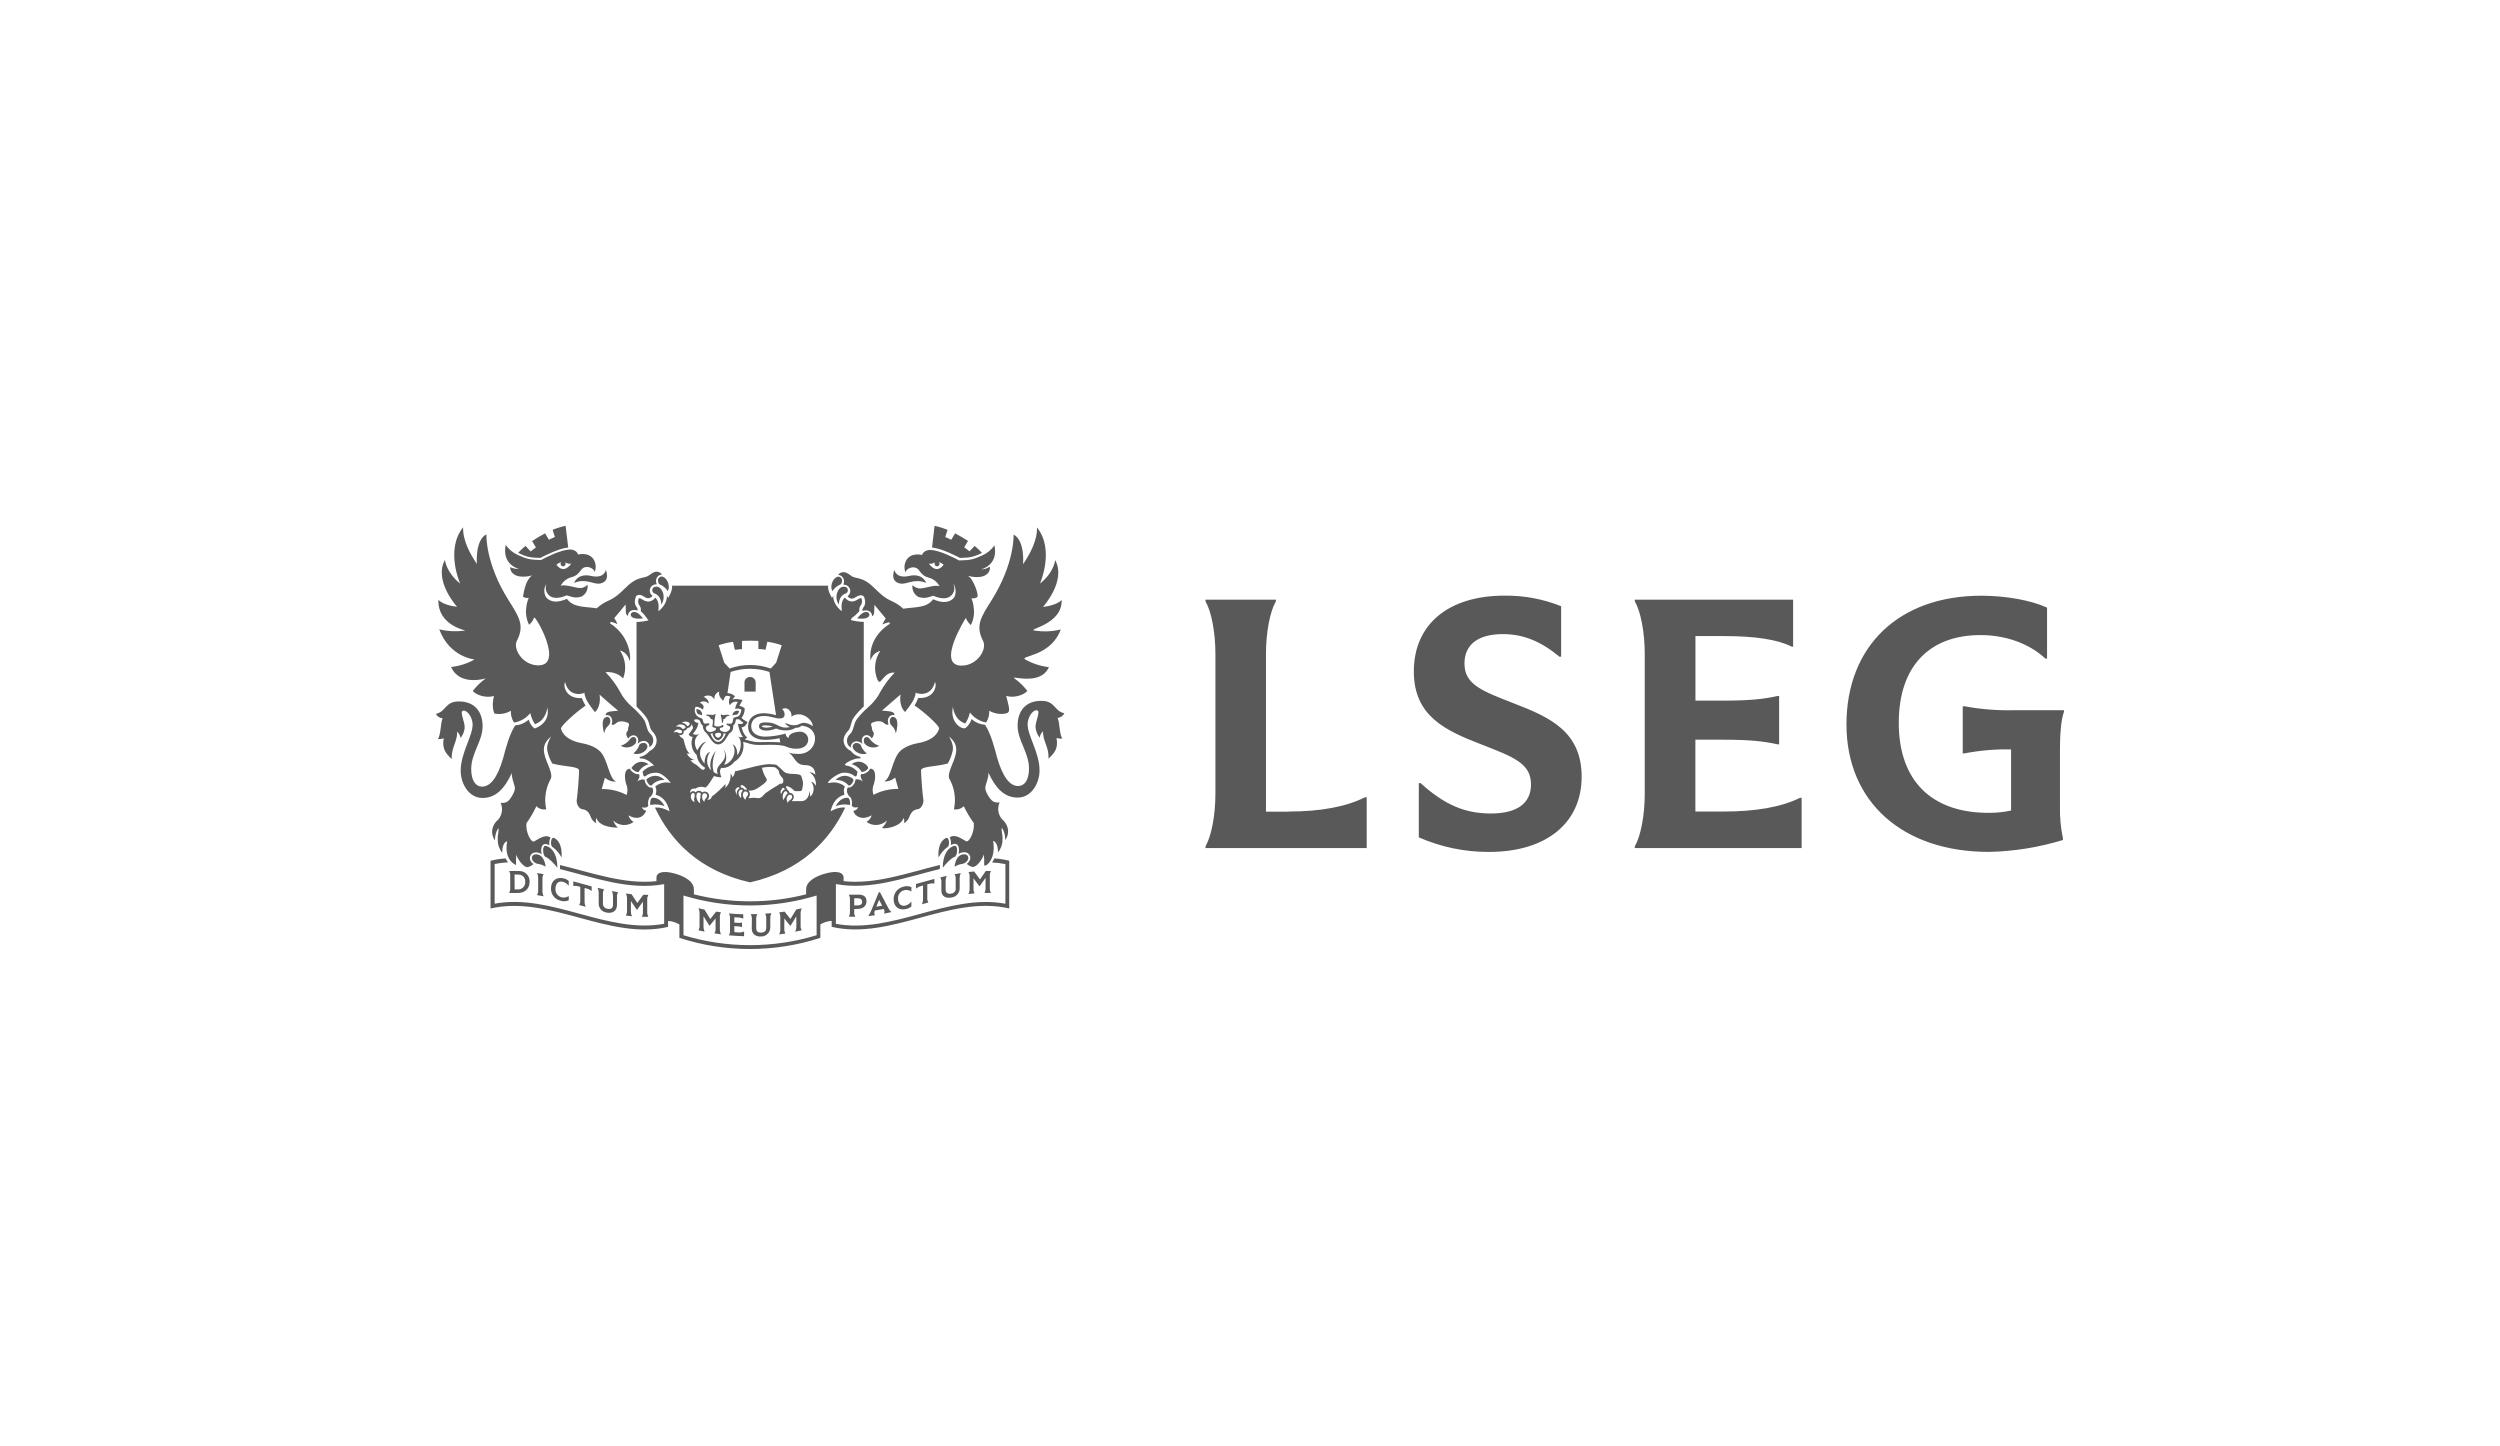 <svg width="2363" height="1367" viewBox="0 0 2363 1367" fill="none" xmlns="http://www.w3.org/2000/svg">
<path d="M1947.08 706.358V761.737C1946.84 772.03 1947.78 782.317 1949.89 792.395V793.962C1927.16 800.938 1903.58 804.727 1879.81 805.219C1798.16 805.219 1745.28 757.724 1745.28 684.771C1745.28 610.299 1795.34 563.066 1872.61 563.066C1896.07 563.066 1919.87 567.435 1934.88 574.321V622.505H1933.31C1918.3 608.423 1896.07 600.278 1871.99 600.278C1823.19 600.278 1794.72 630.318 1794.72 683.204C1794.72 737.823 1825.59 768.291 1879.5 768.291C1886.68 768.364 1893.85 767.63 1900.87 766.106V708.353C1886.07 708.034 1871.28 709.291 1856.75 712.104H1855.18V667.554H1856.75C1872.11 670.4 1887.72 671.657 1903.34 671.306H1950.84V672.874C1948.46 679.143 1947.08 691.967 1947.08 706.358ZM1629.08 767.057H1602.48V699.162H1629.08C1654.11 699.162 1667.55 700.729 1680.07 703.531H1681.63V657.866H1680.11C1667.6 660.668 1654.16 662.235 1629.13 662.235H1602.53V601.228H1629.75C1658.53 601.228 1680.11 604.362 1693.58 611.249H1694.84V566.817H1545.23V568.385C1550.86 578.074 1554.61 597.784 1554.61 618.112V750.148C1554.61 770.499 1550.86 790.21 1545.23 800.018V801.585H1702.91V754.09H1701.35C1683.51 762.972 1659.12 767.057 1629.08 767.057ZM1431.48 665.061C1401.13 653.187 1384.22 647.227 1384.22 627.207C1384.22 609.041 1397.38 599.351 1420.51 599.351C1439.91 599.351 1456.51 606.238 1474.01 620.724H1475.58V572.992C1458.57 566.181 1440.39 562.783 1422.08 562.994C1368.9 562.994 1336.35 590.209 1336.35 634.64C1336.35 677.196 1366.7 690.637 1399.87 703.508C1430.22 715.382 1447.1 721.343 1447.1 741.362C1447.1 759.528 1433.66 768.908 1409.25 768.908C1384.22 768.908 1365.13 760.455 1342.62 740.127H1341.05V791.469C1361.95 800.647 1384.55 805.34 1407.38 805.242C1461.5 805.242 1494.98 778.028 1494.98 734C1494.89 691.325 1464.63 677.885 1431.48 665.061ZM1217.96 767.175H1196.59V618.112C1196.59 597.784 1200.34 578.074 1205.97 568.385V566.817H1139.43V568.385C1145.06 578.074 1148.81 597.784 1148.81 618.112V750.148C1148.81 770.499 1145.06 790.21 1139.43 800.018V801.585H1291.8V753.591H1290.23C1272.09 762.663 1247.91 767.057 1217.96 767.057V767.175ZM481.342 843.713V844.046H488.846C495.828 844.26 500.578 840.27 500.578 833.407C500.586 833.247 500.59 833.086 500.59 832.926C500.59 827.636 496.237 823.284 490.949 823.284C490.834 823.284 490.719 823.286 490.604 823.29C487.517 823.29 484.43 823.124 481.342 823.29V823.623C482.044 824.847 482.366 826.253 482.268 827.66V839.534C482.359 840.986 482.038 842.435 481.342 843.713ZM486.329 826.544C487.683 826.544 489.037 826.544 490.39 826.663C493.749 826.774 496.451 829.568 496.451 832.928C496.451 833.127 496.441 833.327 496.422 833.525C496.441 833.724 496.449 833.923 496.449 834.123C496.449 837.719 493.491 840.677 489.895 840.677C489.695 840.677 489.496 840.668 489.297 840.65H486.448L486.329 826.544ZM513.663 826.568V826.212C511.692 825.832 509.721 825.475 507.75 825.166V825.499C508.419 826.803 508.739 828.261 508.676 829.726V841.6C508.769 842.969 508.446 844.335 507.75 845.518V846.088C509.721 846.397 511.692 846.753 513.663 847.133V846.8C513 845.484 512.682 844.022 512.736 842.549V830.557C512.632 829.164 512.955 827.772 513.663 826.568ZM532.375 833.549C534.334 834.155 536.053 835.36 537.291 836.993H537.577V832.718C536.333 831.572 534.823 830.757 533.183 830.343C526.249 828.349 520.811 832.481 520.811 839.462C520.465 845.084 524.326 850.164 529.835 851.336C532.369 852.178 535.13 852.051 537.577 850.98V847.062H537.315C535.317 848.348 532.864 848.727 530.571 848.107C527.1 847.062 524.781 843.745 524.991 840.127C524.991 834.927 528.006 832.314 532.375 833.573V833.549ZM554.247 839.747C556 840.14 557.631 840.955 558.996 842.122H559.234V837.824C553.463 836.327 547.669 834.713 541.875 833.074V837.373L542.159 837.539C543.733 837.138 545.395 837.238 546.909 837.824L548.477 838.251V851.289C548.581 852.629 548.256 853.968 547.55 855.112V855.444L553.463 857.035V856.703C552.812 855.358 552.495 853.875 552.537 852.381V839.344L554.247 839.747ZM570.871 840.935V840.602C568.891 840.159 566.92 839.684 564.958 839.178V839.51C565.622 840.842 565.94 842.32 565.883 843.809V853.497C565.593 857.86 568.695 861.779 573.007 862.497C579.04 863.851 583.171 860.835 583.171 855.373V847.536C583.086 846.175 583.409 844.819 584.098 843.642V843.309C582.229 842.977 580.354 842.621 578.469 842.241V842.573C579.126 843.892 579.444 845.352 579.396 846.824V855.064C579.396 858.389 577.567 859.814 573.886 858.911C571.386 858.523 569.613 856.201 569.896 853.687V844.758C569.817 843.428 570.141 842.103 570.823 840.958L570.871 840.935ZM591.626 865.086V865.395C593.509 865.648 595.386 865.861 597.254 866.036V865.703C596.588 864.423 596.269 862.99 596.328 861.548V851.621C598.18 854.424 600.032 857.178 601.885 859.909C601.915 859.959 601.969 859.989 602.027 859.989C602.086 859.989 602.14 859.959 602.17 859.909C604.021 857.415 605.85 854.875 607.703 852.286V862.165C607.783 863.587 607.462 865.002 606.776 866.25V866.559H612.69V866.25C612.018 865.005 611.698 863.601 611.763 862.189V850.196C611.701 848.769 612.021 847.351 612.69 846.088V845.78H607.94C606.112 848.415 604.283 850.98 602.43 853.521C600.594 850.798 598.765 848.019 596.945 845.185C595.188 845.02 593.454 844.829 591.721 844.592V844.924C592.38 846.225 592.699 847.671 592.646 849.127V861.001C592.718 862.434 592.362 863.856 591.626 865.086ZM810.958 859.078C816.134 858.911 819.031 856.133 819.031 851.835C819.031 847.536 816.182 845.447 810.981 845.613H802.408V845.945C803.096 847.21 803.424 848.639 803.358 850.078V862.07C803.432 863.479 803.103 864.879 802.408 866.107V866.416C804.371 866.511 806.342 866.559 808.321 866.559V866.226C807.647 864.974 807.326 863.562 807.396 862.141V859.22L810.958 859.078ZM807.396 849.033H810.838C813.403 849.033 814.876 850.173 814.876 852.405C814.876 854.637 813.593 855.682 811.147 855.753H807.396V849.033ZM835.584 863.566C837.839 863.139 840.072 862.664 842.328 862.165V861.833C841.107 860.76 840.128 859.44 839.454 857.962C836.866 853.093 834.277 848.202 831.689 843.238L830.62 843.429C828.246 849.222 825.871 854.946 823.496 860.645C822.847 862.404 821.935 864.054 820.789 865.537V865.87C822.807 865.656 824.826 865.419 826.844 865.133V864.824C826.221 863.476 826.264 861.91 826.964 860.597C829.766 860.194 832.568 859.719 835.393 859.197C836.115 860.467 836.211 862.002 835.655 863.352L835.584 863.566ZM828.293 857.012L830.929 850.482L833.779 856.086L828.293 857.012ZM854.416 841.481C856.705 840.841 859.162 841.213 861.16 842.502H861.445V838.489C859.005 837.412 856.249 837.294 853.727 838.156C848.229 839.497 844.415 844.591 844.679 850.244C844.679 857.155 850.046 861.097 857.051 859.054C858.689 858.637 860.198 857.821 861.445 856.679V852.405H861.136C859.906 854.036 858.195 855.241 856.243 855.848C851.898 857.107 848.834 854.352 848.834 849.294C848.593 845.69 850.968 842.392 854.463 841.481H854.416ZM878.162 835.449C879.682 834.88 881.339 834.789 882.912 835.188L883.173 835.045V830.747C877.402 832.243 871.609 833.834 865.838 835.496V839.795H866.099C867.465 838.628 869.095 837.813 870.849 837.42L872.44 836.993V850.03C872.483 851.525 872.164 853.007 871.513 854.352V854.684L877.426 853.07V852.761C876.712 851.611 876.379 850.265 876.477 848.914V835.876L878.162 835.449ZM899.678 848.249C904.107 847.596 907.343 843.623 907.087 839.154V829.845C907.036 828.38 907.354 826.926 908.013 825.618V825.285C906.137 825.594 904.261 825.926 902.385 826.306V826.639C903.074 827.815 903.396 829.172 903.311 830.534V839.652C903.335 839.835 903.346 840.018 903.346 840.202C903.346 842.416 901.664 844.297 899.464 844.544C895.783 845.328 893.812 843.998 893.812 840.65V832.552C893.764 831.065 894.082 829.588 894.739 828.254V827.921L888.826 829.323V829.654C889.537 830.805 889.869 832.152 889.775 833.502V841.718C889.752 846.991 893.717 849.507 899.654 848.249H899.678ZM915.446 844.663V844.996C917.315 844.758 919.19 844.568 921.075 844.425V844.093C920.396 842.877 920.075 841.494 920.148 840.103V830.177C922 832.552 923.853 835.116 925.705 837.634H925.99C927.842 834.974 929.695 832.314 931.547 829.726V839.605C931.617 841.028 931.289 842.443 930.597 843.689V844.022H936.51V843.713C935.841 842.451 935.521 841.032 935.584 839.605V827.612C935.515 826.207 935.835 824.81 936.51 823.575V823.243H931.761C929.932 825.855 928.104 828.539 926.275 831.246C924.447 828.705 922.594 826.188 920.766 823.694C919.032 823.837 917.275 824.027 915.541 824.241V824.572C916.223 825.778 916.544 827.155 916.467 828.539V840.412C916.506 841.894 916.153 843.36 915.446 844.663ZM671.346 868.672C669.525 865.727 667.697 862.743 665.86 859.719C663.984 859.339 662.132 858.935 660.28 858.508V858.84C660.934 860.168 661.251 861.636 661.205 863.115V875.107C661.295 876.462 660.972 877.811 660.28 878.978V879.334C662.132 879.762 664.008 880.165 665.884 880.545V880.213C665.228 878.895 664.909 877.434 664.958 875.963V866.036C666.81 869.06 668.662 872.036 670.515 874.965H670.776L676.357 868.078V877.957C676.446 879.337 676.114 880.712 675.407 881.899V882.232C677.378 882.54 679.373 882.825 681.344 883.087V882.754C680.684 881.454 680.366 880.008 680.417 878.55V866.559C680.34 865.175 680.662 863.798 681.344 862.593V862.284C679.848 862.094 678.351 861.88 676.879 861.642C675.027 864.041 673.222 866.368 671.346 868.672ZM697.112 881.258L694.096 881.068V875.392L696.779 875.559C698.227 875.571 699.666 875.786 701.054 876.199H701.363V872.021H701.054C699.649 872.314 698.208 872.395 696.779 872.257L694.096 872.068V866.986L697.112 867.175C698.882 867.159 700.632 867.532 702.241 868.268H702.526V864.184C698.038 864.065 693.55 863.78 689.061 863.376V863.685C689.747 864.968 690.074 866.411 690.012 867.864V879.738C690.092 881.132 689.762 882.52 689.061 883.728V884.084C693.811 884.511 698.561 884.789 703.31 884.915V880.545H703.001C701.143 881.327 699.103 881.573 697.112 881.258ZM710.553 877.696C710.553 882.445 713.854 885.438 719.269 885.176C719.347 885.179 719.427 885.18 719.507 885.18C724.21 885.18 728.08 881.31 728.08 876.607C728.08 876.566 728.079 876.525 728.079 876.485V867.627C728.02 866.185 728.34 864.752 729.005 863.471V863.139C727.105 863.328 725.205 863.471 723.305 863.59V863.922C724.003 865.14 724.333 866.535 724.255 867.935V876.959C724.255 879.833 722.688 881.329 719.506 881.496C716.324 881.661 714.756 880.165 714.756 877.268V868.482C714.687 867.051 715.016 865.629 715.706 864.373V864.041H709.722V864.373C710.416 865.619 710.745 867.035 710.672 868.458L710.553 877.696ZM742.256 881.97C741.561 880.779 741.238 879.405 741.33 878.028V868.126L746.887 875.036H747.172C749.024 872.092 750.852 869.123 752.705 866.155V876.034C752.753 877.512 752.435 878.982 751.779 880.308V880.641C753.75 880.237 755.697 879.809 757.668 879.358V879.026C756.976 877.859 756.653 876.509 756.742 875.155V863.162C756.693 861.683 757.012 860.214 757.668 858.888V858.555L752.61 859.671L747.101 868.624L741.591 861.642C739.928 861.904 738.266 862.141 736.58 862.355V862.711C737.276 863.913 737.607 865.291 737.53 866.677V878.67C737.588 880.129 737.26 881.579 736.58 882.872V883.205C738.48 882.944 740.356 882.683 742.256 882.374V881.97ZM937.697 815.216C941.935 815.383 946.152 815.891 950.307 816.736V854.209C896.899 844.212 843.444 883.158 790.083 873.208V835.616C822.926 841.742 855.532 829.441 888.374 821.367C888.292 820.086 888.292 818.801 888.374 817.519C858.049 825.024 827.699 836.114 797.374 832.885V829.323C797.374 825.332 792.458 822.198 779.895 825.712C770.563 828.301 761.967 833.288 761.967 840.555V845.304C727.152 854.137 690.677 854.137 655.863 845.304V840.555C655.863 833.288 647.29 828.301 637.957 825.712C625.395 822.221 620.478 825.332 620.478 829.323V832.885C590.106 836.09 559.59 825 529.265 817.591C529.369 818.871 529.369 820.158 529.265 821.438C562.107 829.56 594.926 841.837 627.769 835.687V873.16C574.362 883.134 520.906 844.188 467.545 854.162V816.641C471.739 815.779 475.996 815.255 480.273 815.074C479.363 813.919 478.568 812.679 477.899 811.369C473.093 811.688 468.324 812.435 463.651 813.601V858.722C519.576 845.756 575.525 889.071 631.473 876.105V870.501C635.246 870.727 638.91 871.851 642.161 873.777V886.458C685.457 900.514 732.11 900.514 775.407 886.458V873.73C778.653 871.789 782.319 870.657 786.093 870.429V876.057C842.043 889.023 897.968 845.708 953.917 858.674V813.554C949.321 812.41 944.632 811.678 939.906 811.369C939.298 812.721 938.559 814.01 937.697 815.216ZM771.869 883.965C730.855 896.488 687.022 896.488 646.008 883.965V846.444C687.022 858.967 730.855 858.967 771.869 846.444V883.965ZM928.222 522.623C926.044 520.263 923.712 518.049 921.24 515.998L916.325 521.128C914.74 519.781 913.083 518.52 911.362 517.352L914.971 511.296C911.016 508.703 906.935 506.31 902.741 504.124L899.132 510.18C897.288 509.222 895.393 508.366 893.456 507.615L895.617 500.847C891.652 499.191 887.542 497.903 883.34 497L880.965 517.517C889.917 518.23 905.187 526.186 907.349 527.349C916.206 527.112 919.507 526.827 928.222 522.623ZM813.474 703.935C812.015 702.325 809.683 701.808 807.68 702.653C801.814 706.619 811.789 715.097 819.316 712.152C816.566 710.084 814.524 707.213 813.474 703.935ZM801.862 742.24C803.216 743.642 806.018 740.198 806.612 738.085C807.087 736.374 805.234 735.449 805.234 735.449C803.227 734.066 800.855 733.306 798.419 733.263C795.109 733.376 791.985 734.835 789.775 737.301C794.354 736.951 798.839 738.784 801.862 742.24ZM802.67 760.763C803.287 760.977 803.548 760.763 803.548 760.455C803.714 758.341 803.192 754.162 801.174 754.042C796.21 753.758 791.935 757.771 790.036 761.951C794.049 760.367 798.432 759.956 802.67 760.763ZM820.242 726.781C821.216 725.546 819.744 723.979 819.744 723.979C817.79 721.507 814.842 720.02 811.694 719.917C809.25 719.969 806.886 720.801 804.949 722.292C808.879 723.327 812.234 725.894 814.258 729.416C814.425 729.772 815.018 729.701 815.398 729.607C817.288 729.247 818.999 728.249 820.242 726.781ZM891.129 820.132C893.694 816.76 899.108 810.894 902.148 810.015C905.187 809.137 906.018 798.142 901.72 799.567C890.44 803.01 891.129 820.132 891.129 820.132ZM902.267 819.23C904.56 817.773 907.146 816.841 909.842 816.499C917.584 814.409 916.729 805.48 908.868 807.878C904.712 809.137 902.599 814.908 902.267 819.23ZM895.665 800.564C897.85 799.567 897.422 790.567 894.097 792.134C885.358 796.242 887.115 810.514 887.115 810.514C889.152 806.578 892.08 803.171 895.665 800.564ZM842.684 685.792C848.099 690.376 845.699 695.695 847.196 691.658C847.339 691.254 849.832 681.209 846.27 678.526C841.829 675.106 839.026 681.921 842.684 685.792ZM817.227 702.891C820.719 706.828 826.591 707.695 831.071 704.933C827.53 703.885 824.438 701.686 822.285 698.687C820.884 696.526 818.913 696.313 817.702 697.049C815.707 698.26 816.538 702.273 817.227 702.891ZM859.45 544.353C846.626 547.249 845.392 538.676 845.392 538.676C845.392 538.676 840.642 549.34 850.568 551.5C857.147 552.949 863.629 546.253 875.455 550.931C875.455 550.931 872.32 541.455 859.45 544.353ZM815.113 703.104C815.1 702.986 815.1 702.867 815.113 702.748C812.525 695.244 820.338 691.92 823.971 697.998C825.204 696.72 825.916 695.025 825.966 693.249C825.718 692.081 825.15 691.004 824.327 690.138C824.327 685.769 822.285 685.389 824.018 683.228L827.106 682.136C828.151 681.827 832.52 680.972 835.084 683.085C837.175 684.843 838.504 685.603 839.834 684.605C837.768 679.856 841.046 674.632 845.415 676.032C845.557 674.963 845.177 673.159 841.33 672.423C841.33 672.423 834.61 671.639 833.613 671.663C833.613 671.663 848.692 658.673 851.209 656.393C851.209 656.393 849.096 666.89 855.483 673.016C855.483 673.016 862.418 664.562 864.176 659.955C865.933 655.348 865.363 654.564 865.363 654.564C866.551 655.728 880.039 659.528 883.767 644.567C885.928 648.604 882.628 660.762 867.927 659.694C867.011 662.182 865.841 664.57 864.436 666.819C874.244 673.492 886.664 684.961 887.686 688.191C887.686 688.191 886.712 699.115 867.5 702.44C863.368 703.199 854.985 705.408 850.33 710.466C843.206 718.137 842.328 735.71 835.773 738.441C835.964 738.441 840.214 739.628 846.128 734.998L849.143 745.707C840.974 745.526 832.894 747.448 825.68 751.288C824.585 748.448 824.527 745.31 825.515 742.431C827.367 738.132 829.124 726.472 822.404 726.519C821.882 728.894 816.633 732.48 813.973 731.554C813.665 731.981 812.454 734.143 815.54 738.465C815.54 738.465 811.718 735.614 808.416 736.969C808.867 739.865 804.901 745.233 801.814 744.282C801.7 744.204 801.549 744.204 801.434 744.282C801.32 744.362 798.799 747.749 802.55 752.547C803.504 753.048 804.228 753.899 804.569 754.922C805.383 756.965 805.565 759.208 805.092 761.357C805.092 762.07 807.158 764.088 811.147 762.853C810.605 764.684 809.009 766.017 807.11 766.225C805.212 766.433 811.1 777.932 823.9 770.619C823.182 773.277 821.404 775.526 818.984 776.84C824.84 781.221 833.101 780.663 838.315 775.534C837.416 778.077 835.908 780.36 833.921 782.183C831.935 784.007 850.781 782.991 854.225 773.112C854.871 774.736 854.871 776.546 854.225 778.17C856.733 776.889 858.649 774.682 859.569 772.019C861.349 767.27 863.891 765.204 867.382 764.895C870.873 764.586 873.342 758.935 872.748 755.777C871.989 751.834 870.587 732.647 870.54 728.372C870.493 724.097 883.672 724.976 895.855 721.675C898.111 717.749 899.715 713.482 900.604 709.041C901.578 702.891 896.899 696.146 896.899 696.146C907.562 704.411 903.834 713.339 899.536 723.67C897.945 727.541 895.854 733.169 897.35 736.089C902.276 744.851 903.807 755.127 901.649 764.943C905.043 765.585 908.542 764.466 910.934 761.975C913.617 767.59 916.796 772.954 920.433 778.004C921.312 786.553 915.945 796.48 913.167 795.126C909.533 793.345 902.456 787.503 897.636 791.635C898.835 793.804 899.199 796.34 898.657 798.759C899.82 798.095 901.103 797.667 902.432 797.5C906.541 797.5 907.063 803.129 905.994 807.19C907.598 806.096 909.492 805.508 911.433 805.504C917.061 805.504 919.697 812.224 913.807 816.522C915.304 817.9 917.114 818.895 919.08 819.419C923.473 820.084 929.22 810.942 929.98 807.546C930.284 810.822 930.372 814.113 930.241 817.401C930.11 820.688 941.972 813.577 938.695 794.817C938.695 794.817 943.445 795.601 943.279 805.717C946.07 802.33 947.584 798.066 947.553 793.677C947.79 787.194 946.104 785.888 947.03 782.374C949.223 785.855 950.308 789.922 950.141 794.033C952.345 791.101 953.278 787.402 952.73 783.774C952.048 780.028 950.031 776.652 947.054 774.276C943.312 769.87 942.449 763.672 944.846 758.412C942.704 758.828 940.483 758.475 938.577 757.415C936.035 756.037 930.93 748.129 931.31 744.378C931.69 740.625 934.824 734.57 934.206 730.129C940.808 744.805 949.168 753.877 961.92 753.877C975.147 753.877 982.58 739.96 982.58 728.301C982.58 711.321 971.3 695.695 971.3 684.415C971.3 679.214 975.124 671.354 979.802 671.354C984.48 671.354 978.235 681.898 978.828 687.978C979.246 691.356 980.576 694.558 982.675 697.238C983.035 694.918 984.164 692.785 985.881 691.183C985.597 700.92 991.866 706.477 990.963 717.092C996.663 711.82 1000.46 707.593 998.634 697.405C1000.38 698.125 1002.28 698.347 1004.14 698.046C1001.34 694.745 1001.77 683.323 999.655 678.55C1002.41 678.355 1004.86 676.668 1006.02 674.156C996.283 672.161 997.565 662.425 984.243 662.425C969.424 662.425 961.849 671.924 961.849 685.959C961.849 699.993 972.607 711.344 972.607 726.33C972.607 738.203 967.857 742.953 962.371 742.953C955.057 742.953 948.123 735.662 942.352 715.738C939.859 706.239 936.629 693.653 931.048 685.032C926.301 684.707 921.798 682.79 918.272 679.594C917.397 682.932 915.453 685.894 912.739 688.025C910.025 690.155 897.422 683.656 900.699 668.006C900.699 668.006 901.459 680.354 912.407 683.869C914.458 680.663 915.944 677.128 916.8 673.42C920.495 678.407 925.96 681.799 932.07 682.896C934.227 679.606 935.268 675.708 935.038 671.781C939.711 674.498 945.213 675.434 950.521 674.417C955.83 673.401 953.751 668.861 951.068 657.795C958.476 660.026 967.691 657.011 971.063 653.044C967.562 648.517 963.427 644.519 958.785 641.171C954.144 637.823 983.459 648.984 991.439 630.579C983.656 629.69 976.125 627.268 969.282 623.455C962.439 619.642 992.863 621.437 1002.67 594.958C994.58 596.931 986.18 597.294 977.949 596.027C969.719 594.76 1004.33 590.755 1003.48 567.079C1003.48 567.079 999.441 572.161 985.834 573.657C985.834 573.657 1008.2 549.102 997.328 529.368C997.328 529.368 996.449 540.862 982.96 551.643C982.96 551.643 997.209 519.655 980.158 498.52C980.586 511.272 973.034 524.31 967.002 533.286C967.002 533.286 969.044 511.059 958.049 505.264C958.049 505.264 959.427 532.099 937.128 567.53C927.32 583.132 921.644 591.278 929.244 605.93C933.162 613.457 923.971 628.988 909.177 629.154C884.099 629.416 912.929 584.034 912.929 584.034C913.883 586.672 915.523 589.008 917.678 590.802C920.281 585.677 921.204 579.859 920.315 574.179C920.063 571.186 919.333 568.251 918.153 565.488C920.043 565.863 922.006 565.478 923.615 564.419C925.224 563.36 922.214 554.113 919.08 549.007C918.128 547.084 916.686 545.446 914.9 544.258C917.275 544.97 928.887 547.772 934.088 541.431C935.183 539.976 935.76 538.194 935.726 536.373C935.694 534.552 933.518 538.178 927.344 538.154C927.344 538.154 943.967 534.402 939.954 515.475C937.003 519.767 932.881 523.123 928.08 525.141C919.293 529.107 916.824 529.463 906.541 529.724C902.172 527.349 888.137 520.106 879.397 519.797C878.78 519.797 873.057 519.797 871.537 524.547C871.537 524.547 861.349 521.745 856.671 529.439C854.656 533.01 854.358 537.308 855.863 541.123C856.458 537.109 864.436 533.761 868.426 538.748C874.577 547.7 877.926 544.424 883.34 548.627C885.291 550.092 886.909 551.953 888.089 554.089C882.58 552.142 871.869 557.484 867.382 555.917C865.529 555.4 863.843 554.41 862.489 553.044C861.82 557.569 864.068 562.056 868.094 564.229C871.447 565.435 875.118 565.435 878.471 564.229C879.944 563.706 881.559 563.35 882.128 563.089C889.086 566.105 896.377 567.174 900.485 561.237C902.167 558.765 902.523 555.616 901.435 552.831C900.347 550.046 904.76 556.179 902.718 562.852C901.483 566.889 895.879 570.332 888.137 568.504C886.033 567.97 883.969 567.287 881.962 566.461C875.764 575.034 864.389 573.586 853.845 575.367C850.802 572.573 847.351 570.258 843.61 568.504C828.411 562.139 825.467 549.909 811.338 546.609C806.041 545.374 805.876 545.255 804.213 543.996C801.054 541.622 797.635 539.484 794.001 541.74C793.282 542.11 792.669 542.658 792.221 543.331C795.374 543.631 797.811 546.311 797.811 549.478C797.811 550.091 797.72 550.701 797.54 551.287C797.374 551.88 797.232 552.711 797.232 552.711C797.396 552.698 797.561 552.691 797.727 552.691C800.996 552.691 803.687 555.381 803.687 558.652C803.687 560.613 802.718 562.453 801.102 563.564C801.899 564.601 803.006 565.357 804.261 565.725C807.776 566.699 810.483 561.735 814.876 562.781C815.652 562.961 816.317 563.462 816.704 564.158C816.918 564.68 819.079 570.047 816.443 573.657C815.479 574.644 815.008 576.014 815.16 577.385C821.098 575.865 824.042 578.478 824.398 582.467C825.609 582.087 826.204 580.092 826.251 578.952C826.298 577.812 826.536 573.016 826.536 571.686C827.842 573.277 832.829 579.356 837.199 584.581C835.952 586.351 834.909 588.254 834.088 590.256C836.048 589.336 838.103 588.627 840.214 588.143L841.306 589.425C818.818 603.673 822.902 624.358 822.902 624.358C824.024 619.844 827.573 616.314 832.093 615.215C826.736 622.996 825.612 632.962 829.1 641.741C832.588 650.52 834.111 634.807 845.724 635.709C840.283 641.25 835.632 647.516 831.902 654.327C827.153 663.826 818.865 669.858 817.369 671.425C815.873 672.992 809.461 679.072 808.156 683.014C805.496 691.016 806.16 690.78 803.405 693.914C800.67 696.309 799.81 700.235 801.292 703.555C801.966 704.817 802.967 705.876 804.189 706.619C804.174 706.451 804.165 706.283 804.165 706.114C804.165 703.144 806.61 700.7 809.58 700.7C810.246 700.7 810.906 700.823 811.527 701.062C812.907 701.35 814.162 702.065 815.113 703.104ZM891.936 533.809C884.812 543.498 878.044 532.811 878.044 532.811V532.692C881.131 533.381 881.226 532.36 883.72 531.6C883.46 531.991 883.321 532.449 883.321 532.918C883.321 534.221 884.393 535.292 885.696 535.292C886.998 535.292 888.07 534.221 888.07 532.918C888.07 532.324 887.848 531.753 887.448 531.315C889.115 531.79 890.652 532.643 891.936 533.809ZM786.735 558.744C788.593 555.881 791.289 553.657 794.453 552.379C795.379 551.691 795.497 551.073 795.783 549.791C795.894 549.436 795.951 549.066 795.951 548.694C795.951 546.758 794.415 545.14 792.482 545.041C788.611 544.946 783.719 552.474 786.735 558.744ZM818.438 578.454C814.9 578.692 812.834 581.565 810.15 584.462C824.684 586.48 823.235 578.145 818.438 578.43V578.454ZM799.439 560.904C800.714 560.418 801.507 559.125 801.363 557.77C801.363 554.184 797.208 554.564 797.208 554.564C792.078 554.564 787.899 564.372 792.886 571.448C792.957 566.604 794.833 562.495 799.463 560.881L799.439 560.904ZM510.694 527.349C512.879 526.186 528.149 518.23 537.077 517.517L534.608 497C530.399 497.895 526.281 499.175 522.307 500.824L524.491 507.591C522.573 508.349 520.694 509.205 518.863 510.157L515.183 504.124C511.739 505.953 506.325 509.111 502.952 511.391L506.562 517.446C504.853 518.621 503.204 519.881 501.623 521.223L496.683 515.998C494.217 518.013 491.893 520.195 489.725 522.528C498.417 526.827 501.741 527.112 510.694 527.349ZM598.559 712.057C606.088 715.097 616.038 706.619 610.172 702.558C608.177 701.717 605.854 702.234 604.401 703.84C603.371 707.108 601.356 709.979 598.632 712.057H598.559ZM628.102 737.301C625.895 734.83 622.769 733.37 619.458 733.263C617.029 733.311 614.667 734.07 612.665 735.449C610.665 736.826 610.814 736.374 611.289 738.085C611.882 740.198 614.685 743.642 616.038 742.24C619.056 738.79 623.531 736.958 628.102 737.301ZM628.102 761.951C626.202 757.771 621.927 753.758 616.964 754.042C614.827 754.162 614.305 758.341 614.589 760.455C614.589 760.739 614.851 760.977 615.492 760.763C619.723 759.962 624.095 760.374 628.102 761.951ZM602.55 729.725C602.93 729.725 603.523 729.892 603.689 729.536C605.714 726.013 609.069 723.445 612.998 722.412C611.055 720.917 608.681 720.084 606.23 720.036C603.089 720.143 600.151 721.63 598.204 724.097C596.257 726.565 596.732 725.665 597.705 726.899C598.949 728.367 600.659 729.366 602.55 729.725ZM516.227 799.567C511.929 798.26 512.974 809.184 515.776 810.015C518.578 810.846 524.231 816.76 526.795 820.132C526.795 820.132 527.507 803.01 516.227 799.567ZM509.103 807.878C501.243 805.504 500.364 814.409 508.129 816.499C510.824 816.841 513.411 817.773 515.705 819.23C515.325 814.908 513.211 809.137 509.079 807.878H509.103ZM530.737 810.466C530.737 810.466 532.495 796.218 523.755 792.086C520.431 790.519 519.98 799.519 522.164 800.517C525.765 803.112 528.702 806.522 530.737 810.466ZM571.583 678.478C567.997 681.161 570.514 691.207 570.656 691.611C572.129 695.647 569.754 690.329 575.145 685.745C578.897 681.921 576.237 675.106 571.678 678.526L571.583 678.478ZM600.079 697.002C598.868 696.218 596.921 696.478 595.521 698.64C593.361 701.644 590.259 703.842 586.71 704.886C591.197 707.65 597.079 706.784 600.579 702.844C601.41 702.273 602.122 698.26 600.223 697.049L600.079 697.002ZM542.611 550.931C554.485 546.181 560.92 552.949 567.474 551.5C577.353 549.34 572.651 538.676 572.651 538.676C572.651 538.676 571.44 547.249 558.593 544.353C545.746 541.455 542.611 550.931 542.611 550.931ZM606.468 700.682C607.103 700.43 607.781 700.3 608.464 700.3C611.435 700.3 613.878 702.745 613.878 705.715C613.878 705.89 613.871 706.065 613.853 706.239C615.072 705.499 616.066 704.44 616.727 703.175C618.215 699.86 617.364 695.935 614.637 693.534C611.811 690.4 612.5 690.637 609.887 682.634C608.581 678.692 602.194 672.636 600.674 671.045C599.154 669.454 590.819 663.422 586.14 653.947C582.41 647.136 577.76 640.87 572.319 635.329C583.837 634.427 588.942 641.361 588.942 641.361C592.408 632.582 591.294 622.631 585.973 614.835C590.375 616.032 593.786 619.544 594.855 623.978C595.925 628.412 598.916 603.293 576.451 589.045L577.544 587.763C579.655 588.251 581.708 588.959 583.67 589.876C582.863 587.877 581.836 585.973 580.607 584.201C585.024 578.976 590.106 572.992 591.293 571.306C591.293 572.636 591.53 577.338 591.579 578.572C591.626 579.807 592.243 581.707 593.454 582.087C593.81 578.098 596.755 575.485 602.668 577.005C602.834 576.412 602.834 575.177 601.386 573.277C598.632 569.643 600.91 564.277 601.125 563.778C601.517 563.085 602.18 562.586 602.954 562.401C607.37 561.355 610.078 566.319 613.592 565.345C614.844 564.971 615.949 564.216 616.751 563.184C615.134 562.073 614.166 560.233 614.166 558.272C614.166 555.001 616.856 552.311 620.126 552.311C620.291 552.311 620.457 552.318 620.622 552.331C620.786 552.345 620.455 551.5 620.313 550.907C620.13 550.316 620.037 549.702 620.037 549.083C620.037 545.878 622.532 543.179 625.727 542.927C625.272 542.251 624.65 541.703 623.922 541.336C620.313 538.962 616.798 541.336 613.734 543.593C611.978 544.851 611.811 544.97 606.61 546.205C592.362 549.506 589.535 561.735 574.338 568.1C570.558 569.849 567.067 572.163 563.983 574.963C553.463 573.253 542.064 574.63 535.89 566.057C533.882 566.88 531.819 567.562 529.716 568.1C521.974 569.928 516.37 566.485 515.135 562.448C513.093 555.775 516.394 552.427 516.394 552.427C515.328 555.218 515.693 558.359 517.367 560.833C521.357 566.77 528.742 565.701 535.7 562.686C536.294 562.946 537.885 563.303 539.357 563.826C542.719 565.031 546.397 565.031 549.759 563.826C553.786 561.656 556.027 557.162 555.339 552.64C554.026 553.986 552.391 554.975 550.59 555.513C546.102 557.081 535.391 551.738 529.882 553.685C531.061 551.549 532.681 549.688 534.632 548.224C539.999 544.02 543.395 547.297 549.545 538.345C553.511 533.429 561.419 536.777 562.107 540.719C563.613 536.904 563.316 532.606 561.3 529.036C556.55 521.341 546.41 524.143 546.41 524.143C544.914 519.394 539.286 519.394 538.55 519.394C529.811 519.703 515.8 526.97 511.407 529.321C501.148 529.059 498.654 528.703 489.892 524.737C485.09 522.719 480.968 519.364 478.018 515.072C474.1 534.07 490.604 537.751 490.628 537.751C484.453 537.751 482.244 535.97 482.221 535.97C482.202 537.789 482.778 539.565 483.86 541.027C489.06 547.369 500.483 544.566 503.072 543.854C502.383 544.162 500.981 545.231 498.868 548.603C495.757 553.709 494.332 564.015 494.332 564.015C495.951 565.074 497.921 565.458 499.818 565.084C498.555 567.878 497.768 570.864 497.49 573.918C496.6 579.595 497.514 585.411 500.103 590.541C502.267 588.755 503.909 586.416 504.852 583.774C505.796 581.13 533.706 629.179 508.628 628.894C493.834 628.727 484.619 613.197 488.562 605.668C496.137 591.064 490.485 582.871 480.653 567.268C458.378 531.838 459.756 505.002 459.756 505.002C448.761 510.797 450.779 533.025 450.779 533.025C444.748 524.19 437.315 511.248 437.742 498.402C420.644 519.537 434.94 551.619 434.94 551.619C421.498 540.743 420.549 529.249 420.549 529.249C409.625 548.983 432.042 573.538 432.042 573.538C418.459 572.042 414.374 566.96 414.374 566.96C413.496 590.707 439.879 595.908 439.879 595.908C431.656 597.176 423.264 596.813 415.182 594.84C424.966 621.318 448.57 623.337 448.57 623.337C441.728 627.15 434.198 629.571 426.415 630.461C434.464 648.984 459.138 641.218 459.138 641.218C454.491 644.559 450.355 648.559 446.861 653.093C450.257 657.058 459.423 660.074 466.856 657.842C464.173 668.884 467.379 674.465 467.379 674.465C472.695 675.483 478.205 674.547 482.886 671.829C482.656 675.756 483.697 679.653 485.855 682.943C491.919 682.001 497.41 678.802 501.219 673.99C502.071 677.696 503.548 681.23 505.589 684.439C516.536 680.925 517.32 668.575 517.32 668.575C520.597 684.225 505.256 688.594 505.256 688.594C502.541 686.464 500.598 683.502 499.723 680.165C496.207 683.362 491.712 685.279 486.97 685.603C481.39 694.223 478.137 706.857 475.667 716.308C469.944 736.232 462.938 743.522 455.624 743.522C450.162 743.522 445.388 738.583 445.388 726.899C445.388 711.844 456.17 700.42 456.17 686.529C456.17 672.636 448.57 662.995 433.753 662.995C420.454 662.995 421.736 672.732 412 674.726C413.215 677.148 415.636 678.744 418.34 678.906C416.345 683.656 416.678 695.102 413.876 698.402C415.736 698.703 417.644 698.481 419.385 697.762C417.627 707.902 421.333 712.175 427.056 717.448C426.248 706.833 432.399 701.228 432.113 691.54C433.831 693.141 434.96 695.274 435.32 697.595C437.417 694.91 438.754 691.711 439.19 688.334C439.784 682.301 433.515 671.71 438.193 671.71C442.872 671.71 446.719 679.57 446.719 684.771C446.719 696.051 435.439 711.677 435.439 728.657C435.439 740.316 442.848 754.233 456.099 754.233C468.851 754.233 477.187 745.066 483.812 730.485C483.171 734.878 486.329 741.171 486.686 744.734C487.042 748.296 481.936 756.393 479.442 757.771C477.536 758.832 475.315 759.185 473.173 758.768C475.558 764.031 474.696 770.222 470.965 774.632C467.98 777.001 465.961 780.38 465.289 784.131C464.741 787.758 465.674 791.457 467.878 794.389C467.697 790.277 468.783 786.206 470.989 782.73C471.915 786.245 470.229 787.479 470.466 794.033C470.435 798.423 471.948 802.687 474.74 806.073C474.527 795.957 479.324 795.173 479.324 795.173C476.118 813.768 487.778 817.591 487.778 817.591C487.647 814.304 487.735 811.011 488.039 807.735C488.775 811.06 494.546 820.203 498.939 819.61C500.905 819.085 502.715 818.091 504.211 816.712C498.298 812.414 500.91 805.693 506.586 805.693C508.518 805.702 510.405 806.289 512 807.38C510.956 803.319 511.478 797.691 515.586 797.691C516.915 797.861 518.197 798.288 519.362 798.949C518.822 796.533 519.176 794 520.36 791.825C515.61 787.693 508.485 793.535 504.829 795.316C502.05 796.669 496.707 786.743 497.562 778.194C501.201 773.1 504.357 767.677 506.99 761.998C509.392 764.49 512.897 765.608 516.298 764.966C514.14 755.15 515.671 744.874 520.597 736.114C522.069 733.169 520.003 727.565 518.389 723.694C514.114 713.363 510.314 704.435 520.977 696.171C520.977 696.171 516.227 702.915 517.249 709.065C518.133 713.507 519.737 717.775 521.998 721.699C534.299 724.976 547.361 724.145 547.361 728.396C547.361 732.647 545.912 751.858 545.152 755.8C544.534 758.959 546.695 764.468 550.519 764.919C554.342 765.37 556.55 767.46 558.332 772.043C559.25 774.707 561.166 776.912 563.675 778.194C563.035 776.569 563.035 774.761 563.675 773.136C567.142 783.014 583.979 782.207 583.979 782.207C582.006 780.377 580.506 778.095 579.609 775.558C584.81 780.693 593.071 781.251 598.916 776.864C596.507 775.543 594.739 773.295 594.024 770.642C606.824 777.956 610.814 766.249 610.814 766.249C608.922 766.074 607.31 764.78 606.729 762.972C610.694 764.206 612.738 762.188 612.785 761.475C612.311 759.327 612.493 757.085 613.307 755.04C613.647 754.024 614.36 753.175 615.302 752.666C619.078 747.916 616.489 744.52 616.418 744.402C616.312 744.326 616.168 744.326 616.062 744.402C612.974 745.351 608.938 739.984 609.46 737.087C606.278 735.734 602.336 738.583 602.336 738.583C605.447 734.261 604.236 732.1 603.903 731.672C601.267 732.599 596.019 729.108 595.497 726.638C588.752 726.638 590.533 738.251 592.386 742.549C593.362 745.43 593.303 748.564 592.219 751.407C585.006 747.568 576.926 745.646 568.757 745.826L571.749 735.116C577.686 739.865 581.937 738.56 582.126 738.56C575.549 735.829 574.646 718.255 567.569 710.584C562.82 705.526 554.508 703.318 550.376 702.558C531.188 699.138 530.215 688.31 530.215 688.31C531.236 685.175 543.656 673.705 553.463 666.937C552.044 664.693 550.866 662.304 549.949 659.813C535.273 660.881 531.972 648.722 534.109 644.685C537.861 659.646 551.326 655.847 552.537 654.684C552.537 654.684 551.967 655.467 553.725 660.074C555.482 664.681 562.392 673.135 562.392 673.135C568.804 666.89 566.691 656.512 566.691 656.512C569.065 658.886 584.264 671.781 584.264 671.781C583.29 671.781 576.569 672.541 576.569 672.541C572.722 673.277 572.342 675.083 572.485 676.151C576.855 674.75 580.108 679.903 578.066 684.723C579.348 685.721 580.678 684.961 582.815 683.204C585.38 681.09 589.726 681.945 590.795 682.254L593.881 683.347C595.592 685.721 593.478 685.887 593.573 690.257C592.749 691.123 592.182 692.199 591.934 693.367C591.977 695.14 592.681 696.835 593.905 698.118C597.539 692.109 605.352 695.434 602.763 702.867C602.78 702.985 602.78 703.105 602.763 703.223C603.67 701.976 604.979 701.079 606.468 700.682ZM530.476 531.315C530.076 531.753 529.854 532.324 529.854 532.918C529.854 534.221 530.926 535.292 532.229 535.292C533.531 535.292 534.603 534.221 534.603 532.918C534.603 532.449 534.464 531.991 534.204 531.6C536.579 532.36 536.769 533.381 539.88 532.692V532.811C539.88 532.811 533.112 543.498 525.988 533.809C527.293 532.622 528.866 531.767 530.571 531.315H530.476ZM625.347 544.946C623.424 545.041 621.893 546.65 621.893 548.575C621.893 548.955 621.953 549.334 622.069 549.696C622.355 550.978 622.449 551.595 623.4 552.284C626.613 553.571 629.345 555.83 631.213 558.744C634.204 552.474 629.313 544.946 625.442 544.946H625.347ZM607.798 584.438C605.09 581.541 603.048 578.668 599.51 578.43C594.713 578.145 593.264 586.48 607.798 584.438ZM625.015 571.425C630.026 564.301 625.846 554.54 620.716 554.54C620.716 554.54 616.536 554.16 616.56 557.746C616.415 559.137 617.271 560.452 618.603 560.881C623.115 562.495 624.991 566.604 625.015 571.425ZM692.22 676.412C692.266 673.839 694.396 671.748 696.969 671.748C697.554 671.748 698.134 671.856 698.679 672.066C697.159 677.718 694.428 674.465 692.22 676.412ZM658.143 670.357C658.325 670.336 658.51 670.326 658.694 670.326C661.391 670.326 663.61 672.545 663.61 675.241C663.61 675.611 663.568 675.98 663.485 676.341C661.894 674.394 658.427 677.267 658.143 670.357ZM681.533 677.077C680.893 675.605 681.533 675.225 681.533 675.225C681.533 675.225 683.267 676.27 684.312 675.937C686.081 675.427 687.958 675.427 689.726 675.937C689.791 676.179 689.695 676.437 689.489 676.579C688.168 676.47 686.873 677.011 686.022 678.027C685.262 679.785 685.001 679.428 684.359 679.499C683.719 679.57 683.647 679.808 683.647 680.996C683.647 682.183 683.22 683.37 682.388 683.37C682.319 681.241 682.033 679.124 681.533 677.054V677.077ZM714.258 653.733H703.69V645.778C703.666 645.574 703.655 645.369 703.655 645.164C703.655 642.245 706.055 639.844 708.973 639.844C711.892 639.844 714.293 642.245 714.293 645.164C714.293 645.369 714.281 645.574 714.258 645.778V653.733ZM692.885 606.761L694.619 614.289C696.843 613.913 699.086 613.66 701.339 613.529V605.764C706.497 605.502 711.665 605.502 716.822 605.764V613.363C719.082 613.492 721.334 613.746 723.567 614.122L725.3 606.595C729.929 607.254 734.486 608.351 738.908 609.872L733.635 626.329L728.553 631.885C715.962 627.445 702.223 627.445 689.632 631.885L684.526 626.329L679.277 609.872C683.663 608.382 688.179 607.309 692.766 606.666L692.885 606.761ZM701.054 687.502C704.307 687.003 705.091 685.127 706.634 682.563C703.785 680.805 703.927 680.877 703.12 680.449C701.743 679.713 702.123 679.452 700.959 678.454C702.941 675.945 703.983 672.817 703.903 669.621C702.535 668.267 700.738 667.428 698.821 667.246C699.321 666.224 698.537 667.815 701.861 661.641C698.418 660.977 695.639 660.074 692.363 661.261C692.648 660.62 692.576 660.739 694.737 658.174C692.827 656.306 690.284 655.221 687.613 655.135L690.605 635.092C702.507 631.15 715.369 631.15 727.271 635.092L733.517 675.985C729.828 674.915 726.026 674.285 722.189 674.108C712.88 674.108 707.086 678.858 707.086 686.766C707.086 694.674 713.498 699.305 722.997 699.305C727.657 699.304 732.302 698.769 736.841 697.714L737.459 701.775C729.266 700.849 718.295 701.775 713.711 701.3C710.417 700.726 707.164 699.932 703.975 698.925L706.183 697.144C704.094 694.722 702.645 693.962 700.935 687.36L701.054 687.502ZM657.501 667.982C659.988 668.038 662.37 669.001 664.198 670.689C664.721 670.007 665.012 669.174 665.029 668.314C665.291 665.939 661.467 664.111 661.467 664.111C663.984 662.276 667.518 662.637 669.613 664.942C670.776 662.117 666.145 658.768 665.029 658.768C667.371 657.065 670.527 656.952 672.984 658.483C673.909 659.259 674.71 660.172 675.359 661.19C674.725 657.959 676.637 654.729 679.776 653.733C679.357 655.678 679.771 657.711 680.916 659.338C681.627 660.337 682.422 661.274 683.291 662.14C684.16 663.005 684.146 657.937 686.806 657.771C688.087 657.604 689.389 657.863 690.51 658.506C688.772 660.889 688.542 664.067 689.917 666.675C691.318 663.98 694.452 662.632 697.373 663.47C696.079 665.45 695.198 667.671 694.785 670.001C696.807 669.465 698.96 669.729 700.792 670.737C700.584 672.562 700.019 674.329 699.13 675.937C696.566 678.716 693.526 677.172 693.028 679.309C692.969 680.688 692.647 682.042 692.077 683.299C691.223 684.819 686.829 683.75 686.829 683.75C686.677 684.318 686.801 684.925 687.162 685.389C688.706 685.887 689.537 686.314 690.083 687.194C690.147 687.507 690.147 687.83 690.083 688.143C690.083 690.209 687.115 691.896 685.832 691.92C682.887 691.92 680.346 690.732 680.322 688.903C680.299 687.074 684.264 688.167 683.837 686.149C683.647 685.175 682.531 685.199 682.531 685.199C681.605 687.336 675.027 686.861 675.122 685.389C675.168 681.785 675.589 678.195 676.38 674.679C675.691 674.966 675.016 675.291 674.362 675.652C673.412 676.175 667.76 674.583 666.953 676.079C666.953 676.079 671.156 676.745 671.702 679.334C671.702 679.856 673.008 679.641 673.222 679.808C673.436 679.974 674.433 681.257 673.436 685.389C672.604 688.903 676.784 686.861 676.784 688.832C676.784 690.803 672.724 691.92 671.251 691.92C667.902 691.92 664.696 686.838 670.04 685.389C670.408 684.928 670.524 684.313 670.349 683.75C670.174 683.187 665.979 684.819 665.124 683.299C664.629 682.117 664.239 680.893 663.96 679.641C663.533 678.787 660.754 678.502 659.496 677.267C656.735 675.038 655.899 671.148 657.501 667.982ZM678.731 699.685C681.106 699.685 684.264 695.363 683.908 692.893C684.546 693.25 685.268 693.43 685.998 693.415C682.127 703.817 675.383 703.911 671.489 693.415C672.212 693.428 672.924 693.248 673.555 692.893C673.222 695.411 676.309 699.733 678.731 699.733V699.685ZM678.731 692.56C684.193 692.56 680.75 697.31 678.731 697.31C676.713 697.31 673.388 692.703 678.731 692.703V692.56ZM656.718 680.117C658.266 679.587 659.983 679.892 661.253 680.925C662.18 681.803 661.989 684.463 664.293 685.674C664.201 688.425 665.407 691.066 667.547 692.798C670.871 696.098 673.246 703.603 678.731 703.603C684.217 703.603 686.615 696.882 689.441 693.06C693.668 691.278 693.028 685.769 693.028 685.769C694.421 684.567 695.277 682.855 695.402 681.019C695.527 679.183 697.539 680.093 698.11 679.903C698.679 679.714 699.059 680.165 699.368 680.521C700.351 681.523 701.461 682.394 702.669 683.109C701.79 684.51 699.701 684.629 697.468 684.083C697.896 687.312 699.843 694.127 702.218 696.455C700.676 697.081 698.932 696.984 697.468 696.194C701.552 698.806 700.816 709.113 696.946 713.862C696.946 710.419 696.328 705.171 692.363 703.46C697.421 710.371 691.816 721.461 684.407 722.839C687.364 718.21 687.028 712.172 683.576 707.901C690.7 720.416 674.22 721.888 678.422 731.649C677.124 731.201 675.874 730.619 674.695 729.916C671.369 719.917 676.737 709.54 676.737 709.54C676.737 709.54 668.805 718.255 672.249 728.134C666.787 723.243 667.689 715.192 671.275 710.608C667.19 711.891 665.813 717.021 665.955 721.841C657.121 711.108 664.198 703.983 667.285 701.109C664.079 701.442 660.754 705.859 659.021 709.279C655.127 702.582 656.647 696.93 660.969 693.724C659.053 694.7 656.78 694.7 654.865 693.724C659.852 687.692 659.852 684.819 660.09 683.276C658.193 683.414 656.431 682.233 655.839 680.425C656.123 680.568 656.219 680.449 656.718 680.259V680.117ZM651.968 683.276C651.968 684.581 651.208 686.291 649.783 686.291C649.237 686.291 649.308 686.291 649.19 685.863C648.786 684.51 645.556 683.085 644.44 682.943C646.765 681.555 649.721 681.745 651.849 683.418L651.968 683.276ZM647.694 688.025C646.966 688.782 645.881 689.083 644.868 688.809C643.536 686.886 641.036 686.125 638.859 686.98C642.35 682.23 649.665 686.03 647.575 688.191L647.694 688.025ZM636.841 692.774C637.695 688.998 641.59 688.903 644.203 690.4C644.85 691.053 644.85 692.121 644.203 692.774C643.289 693.22 642.219 693.22 641.306 692.774C640.705 692.18 639.894 691.845 639.049 691.845C638.169 691.845 637.327 692.207 636.722 692.845L636.841 692.774ZM649.237 712.152C650.077 712.521 651.034 712.521 651.873 712.152C648.596 710.015 647.123 702.844 646.363 699.827C645.604 696.811 643.68 697.998 641.946 694.816C645.2 695.267 646.696 692.988 646.221 690.756C647.792 690.642 649.16 689.619 649.712 688.143C651.789 688.037 653.494 686.413 653.701 684.343C654.319 685.65 655.316 687.858 655.055 688.262C653.788 690.319 652.392 692.294 650.876 694.175C651.674 695.564 653.123 696.459 654.723 696.55C652.34 702.501 653.863 709.342 658.546 713.719C659.091 718.398 661.708 722.594 665.671 725.142C666.169 725.474 666.644 725.594 666.193 726.377C664.056 730.129 661.205 724.477 657.287 722.387C655.361 721.508 653.716 720.11 652.538 718.35C653.668 718.723 654.905 718.594 655.934 717.994C653.678 717.852 650.377 714.883 649.118 712.224L649.237 712.152ZM656.599 750.718C656.533 751.509 656.533 752.303 656.599 753.093C655.909 754.724 655.909 756.568 656.599 758.199C653.913 757.172 652.404 754.265 653.108 751.478C654.343 748.011 656.789 750.243 656.599 750.718ZM661.989 754.28C661.456 755.867 661.456 757.586 661.989 759.172C658.142 758.151 656.575 749.317 660.422 749.056C661.29 749.141 662.064 749.647 662.488 750.409C662.078 751.655 661.94 752.976 662.085 754.28H661.989ZM665.742 757.842C662.963 756.013 662.892 749.816 665.742 749.816C665.852 749.8 665.962 749.792 666.073 749.792C667.376 749.792 668.448 750.865 668.448 752.167C668.448 752.593 668.333 753.011 668.116 753.378C665.718 755.848 665.742 757.533 665.836 757.842H665.742ZM696.613 751.502C695.7 750.075 695.162 748.441 695.046 746.753C695.331 745.256 698.299 742.596 699.059 745.161C696.836 746.407 695.819 749.096 696.661 751.502H696.613ZM700.555 752.522C700.403 753.08 700.323 753.655 700.318 754.233C699.938 753.987 699.608 753.674 699.344 753.306C695.901 748.011 700.175 746.182 701.054 746.182C701.565 746.331 701.962 746.737 702.099 747.251C700.697 748.614 700.126 750.627 700.603 752.522H700.555ZM699.867 743.167C700.389 740.792 703.595 742.62 705.922 745.778C706.634 747.536 706.16 745.778 703.547 746.444C703.119 745.184 701.882 744.369 700.555 744.473C700.436 743.997 700.217 743.552 699.914 743.167H699.867ZM706.991 751.526C706.991 751.359 704.283 754.375 704.616 756.085C704.07 755.824 700.674 752.048 702.835 748.96C703.285 748.385 703.976 748.047 704.707 748.047C705.253 748.047 705.784 748.236 706.207 748.58C707.044 749.309 707.347 750.484 706.967 751.526H706.991ZM734.68 742.549C730.839 744.716 727.121 747.094 723.543 749.673C721.833 750.884 720.218 754.565 716.751 754.422C713.639 753.921 710.463 753.977 707.371 754.589L708.511 752.38C709.302 750.606 708.804 748.505 707.3 747.275C713.047 747.726 716.086 745.138 721.548 741.171C723.614 739.556 724.54 738.298 724.682 737.585C725.182 735.211 722.308 734.926 720.195 725.712C724.294 724.781 728.533 724.636 732.686 725.285C733.867 726.145 734.964 727.115 735.963 728.181C736.106 728.823 736.224 729.512 736.366 730.2C737.031 733.43 740.166 735.163 740.332 736.945C740.784 741.694 738.124 740.554 737.245 740.839C736.349 741.358 735.485 741.929 734.657 742.549H734.68ZM739.43 745.066C739.881 744.52 740.641 744.449 741.306 745.233C742.612 746.753 741.947 745.66 740.546 746.918C739.444 747.906 738.686 749.221 738.385 750.671C738.148 750.409 736.604 748.438 739.454 745.066H739.43ZM740.285 756.322C740.285 756.322 738.575 750.931 741.662 748.177C742.873 747.109 744.227 748.509 744.583 750.077C743.376 750.877 742.491 752.081 742.09 753.473C741.353 754.304 741.52 754.138 740.308 756.322H740.285ZM744.868 758.032L744.583 758.935C744.583 758.935 741.995 754.755 744.939 751.953C745.348 751.422 745.981 751.111 746.651 751.111C747.626 751.111 748.487 751.771 748.739 752.713C749 755.848 745.794 756.157 744.892 758.032H744.868ZM770.991 742.644C770.254 741.029 768.449 738.916 766.811 739.082C770.729 743.831 768.924 750.955 765.742 752.974C765.824 751.08 765.517 749.189 764.84 747.417C765.505 751.003 762.964 757.249 757.573 757.249C746.198 757.249 747.932 757.249 748.525 756.869C749.771 755.814 750.434 754.221 750.306 752.594C750.033 750.866 748.585 749.547 746.839 749.436C746.008 749.436 746.507 749.72 746.008 748.628C745.624 747.756 744.987 747.02 744.179 746.515C743.919 745.613 743.427 744.794 742.755 744.14C742.541 742.216 746.317 742.929 750.52 747.227C751.47 748.201 755.008 747.702 756.599 747.702C758.19 747.702 758.262 745.873 758.832 742.549C759.283 740.174 758.974 738.773 757.621 734.143C756.267 729.512 744.987 733.596 740.475 728.965C738.397 726.745 736.15 724.688 733.755 722.815C725.3 721.604 721.88 722.815 714.756 724.145C703.215 727.137 694.666 729.156 694.619 729.108C694.571 731.266 693.664 733.318 692.101 734.807C692.146 733.47 691.576 732.183 690.557 731.316C691.033 737.776 687.969 743.19 684.763 745.161C685.864 744.093 686.144 742.422 685.452 741.053C685.452 742.145 674.671 751.929 672.724 752.926C672.601 754.606 671.186 755.922 669.502 755.922C669.177 755.922 668.854 755.873 668.544 755.777C668.893 755.33 669.274 754.91 669.684 754.518C670.066 753.873 670.267 753.137 670.267 752.387C670.267 750.094 668.38 748.208 666.088 748.208C665.204 748.208 664.342 748.488 663.628 749.008C662.947 748.015 661.817 747.42 660.612 747.42C659.408 747.42 658.277 748.015 657.596 749.008C656.992 748.268 656.086 747.839 655.131 747.839C653.86 747.839 652.705 748.599 652.205 749.768C652.205 746.8 653.179 745.018 657.359 745.398C660.104 743.52 663.624 743.162 666.691 744.449C669.802 742.573 673.388 735.258 674.979 733.454C677.144 734.328 679.46 734.763 681.795 734.736C680.156 729.987 680.085 727.873 681.795 725.759C686.758 726.661 691.911 723.005 693.977 720.108C700.537 716.372 703.964 708.786 702.432 701.395C704.64 701.252 707.965 703.366 714.02 703.983C720.076 704.6 736.723 702.748 743.562 705.882C750.401 709.017 763.938 709.065 763.938 698.593C763.623 694.479 760.003 691.34 755.887 691.611C754.391 691.611 745.153 692.442 745.533 697.453C743.711 696.953 742.477 695.23 742.588 693.344C736.244 695.164 729.69 696.146 723.091 696.265C715.967 696.265 710.031 692.988 710.031 686.576C710.031 680.165 714.78 676.745 722.284 676.745C728.221 676.745 732.567 679.119 736.817 679.119C744.607 679.119 741.068 670.997 739.192 670.238C745.581 666.913 749.404 675.13 747.813 677.528C757.668 670.404 768.782 681.09 768.14 686.41C765.74 684.447 762.762 683.321 759.663 683.204C755.103 683.204 752.943 688.5 742.256 683.204C742.85 685.935 746.721 687.146 746.721 687.146C735.654 689.758 736.271 682.587 723.353 682.824C718.603 682.824 717.44 684.272 717.44 686.671C717.44 690.709 725.134 692.085 733.612 688.594C738.361 690.732 746.673 691.492 752.04 687.882C754.114 688.064 756.17 687.356 757.692 685.935C776.998 687.669 772.819 712.699 754.985 712.604C751.563 712.694 748.15 712.245 744.868 711.273C750.686 713.459 751.303 723.147 760.423 723.147C769.542 723.147 770.278 728.799 770.753 732.314C769.246 730.823 767.22 729.971 765.101 729.939C769.381 732.657 771.732 737.609 771.133 742.644H770.991ZM730.406 686.694C728.235 687.461 725.938 687.808 723.638 687.716C721.786 687.716 720.123 687.074 720.123 686.434C720.123 685.151 727.153 685.507 730.406 686.694ZM798.87 763.375C792.648 762.306 785.073 766.819 785.073 766.819C788.231 753.14 796.756 751.739 798.205 751.169C797.775 749.737 797.567 748.248 797.588 746.753C797.777 745.573 798.095 744.418 798.537 743.309C794.458 739.966 789.021 738.757 783.909 740.056C778.797 741.354 790.843 730.367 797.588 730.367C801.418 730.134 805.197 731.365 808.156 733.81C808.583 734.023 809.105 733.596 809.58 733.549C809.936 732.195 810.269 730.865 810.578 729.512C807.792 726.264 803.914 724.144 799.677 723.551C795.441 722.958 805.614 716.95 811.694 716.83C812.176 716.797 812.66 716.797 813.142 716.83C813.142 716.379 813.309 715.904 813.38 715.453C809.759 714.825 806.512 712.836 804.308 709.897L802.503 708.78C800.801 707.727 799.414 706.234 798.49 704.458C797.088 701.795 796.949 698.638 798.11 695.862C798.812 694.199 799.81 692.679 801.054 691.373C802.5 690.029 803.474 688.255 803.833 686.314C804.189 685.151 804.641 683.656 805.305 681.565C806.516 677.979 810.387 673.728 814.401 669.692L815.232 668.837C815.54 668.528 815.92 668.172 816.443 667.721V587.763H814.449C811.305 587.532 808.185 587.056 805.116 586.338C802.047 585.62 808.654 581.589 808.987 581.137C809.997 579.922 811.101 578.786 812.287 577.741C811.863 575.452 812.541 573.091 814.116 571.377C815.016 569.46 815.016 567.238 814.116 565.321H813.76C812.65 565.496 811.598 565.936 810.696 566.604C809.105 567.735 807.23 568.401 805.281 568.528C804.689 568.528 804.099 568.456 803.525 568.314C801.633 567.768 799.968 566.626 798.775 565.06L798.561 564.823C797.984 565.274 797.507 565.84 797.16 566.485C794.334 570.451 795.783 577.647 795.783 577.647C794.073 576.792 787.115 570.522 787.613 563.184L786.402 565.155C786.402 565.155 782.009 558.197 782.746 553.59H635.226C635.962 558.197 631.569 565.155 631.569 565.155L630.382 563.184C630.809 570.617 623.875 576.792 622.165 577.741C622.165 577.741 623.589 570.617 620.787 566.58C620.424 565.939 619.941 565.375 619.363 564.917L619.173 565.155C617.978 566.719 616.313 567.859 614.423 568.408C613.856 568.551 613.274 568.623 612.69 568.623C610.741 568.5 608.865 567.834 607.276 566.699C606.372 566.031 605.322 565.591 604.212 565.417H603.856C602.955 567.334 602.955 569.555 603.856 571.472C605.41 573.16 606.079 575.485 605.661 577.741C606.907 578.804 608.059 579.972 609.103 581.232C609.436 581.589 612.974 586.433 612.974 586.433C609.914 587.151 606.801 587.628 603.665 587.858H601.647V667.887C602.17 668.338 602.574 668.694 602.882 669.003L603.713 669.858C607.727 673.919 611.598 678.17 612.785 681.732C613.449 683.727 613.925 685.223 614.281 686.481C614.574 688.45 615.519 690.265 616.964 691.634C618.193 692.952 619.189 694.471 619.909 696.122C621.057 698.902 620.918 702.052 619.529 704.719C618.597 706.489 617.211 707.98 615.516 709.041L613.711 710.157C611.448 713.024 608.179 714.926 604.568 715.477L604.781 716.854C605.264 716.822 605.748 716.822 606.23 716.854C612.31 716.973 618.247 723.575 618.247 723.575C614.012 724.174 610.136 726.294 607.347 729.536C607.656 730.889 607.988 732.219 608.343 733.572C608.843 733.572 609.365 734.047 609.769 733.834C612.732 731.399 616.507 730.17 620.336 730.39C627.08 730.39 634.039 740.08 634.039 740.08C628.926 738.78 623.49 739.99 619.411 743.333C619.852 744.442 620.171 745.596 620.36 746.776C620.364 748.272 620.148 749.76 619.719 751.193C621.167 751.763 629.717 753.164 632.851 766.843C632.851 766.843 625.276 762.331 619.078 763.399C633.706 794.271 660.398 823.053 708.962 834.025C757.549 823.029 784.242 794.152 798.87 763.375Z" fill="#595959"/>
</svg>
